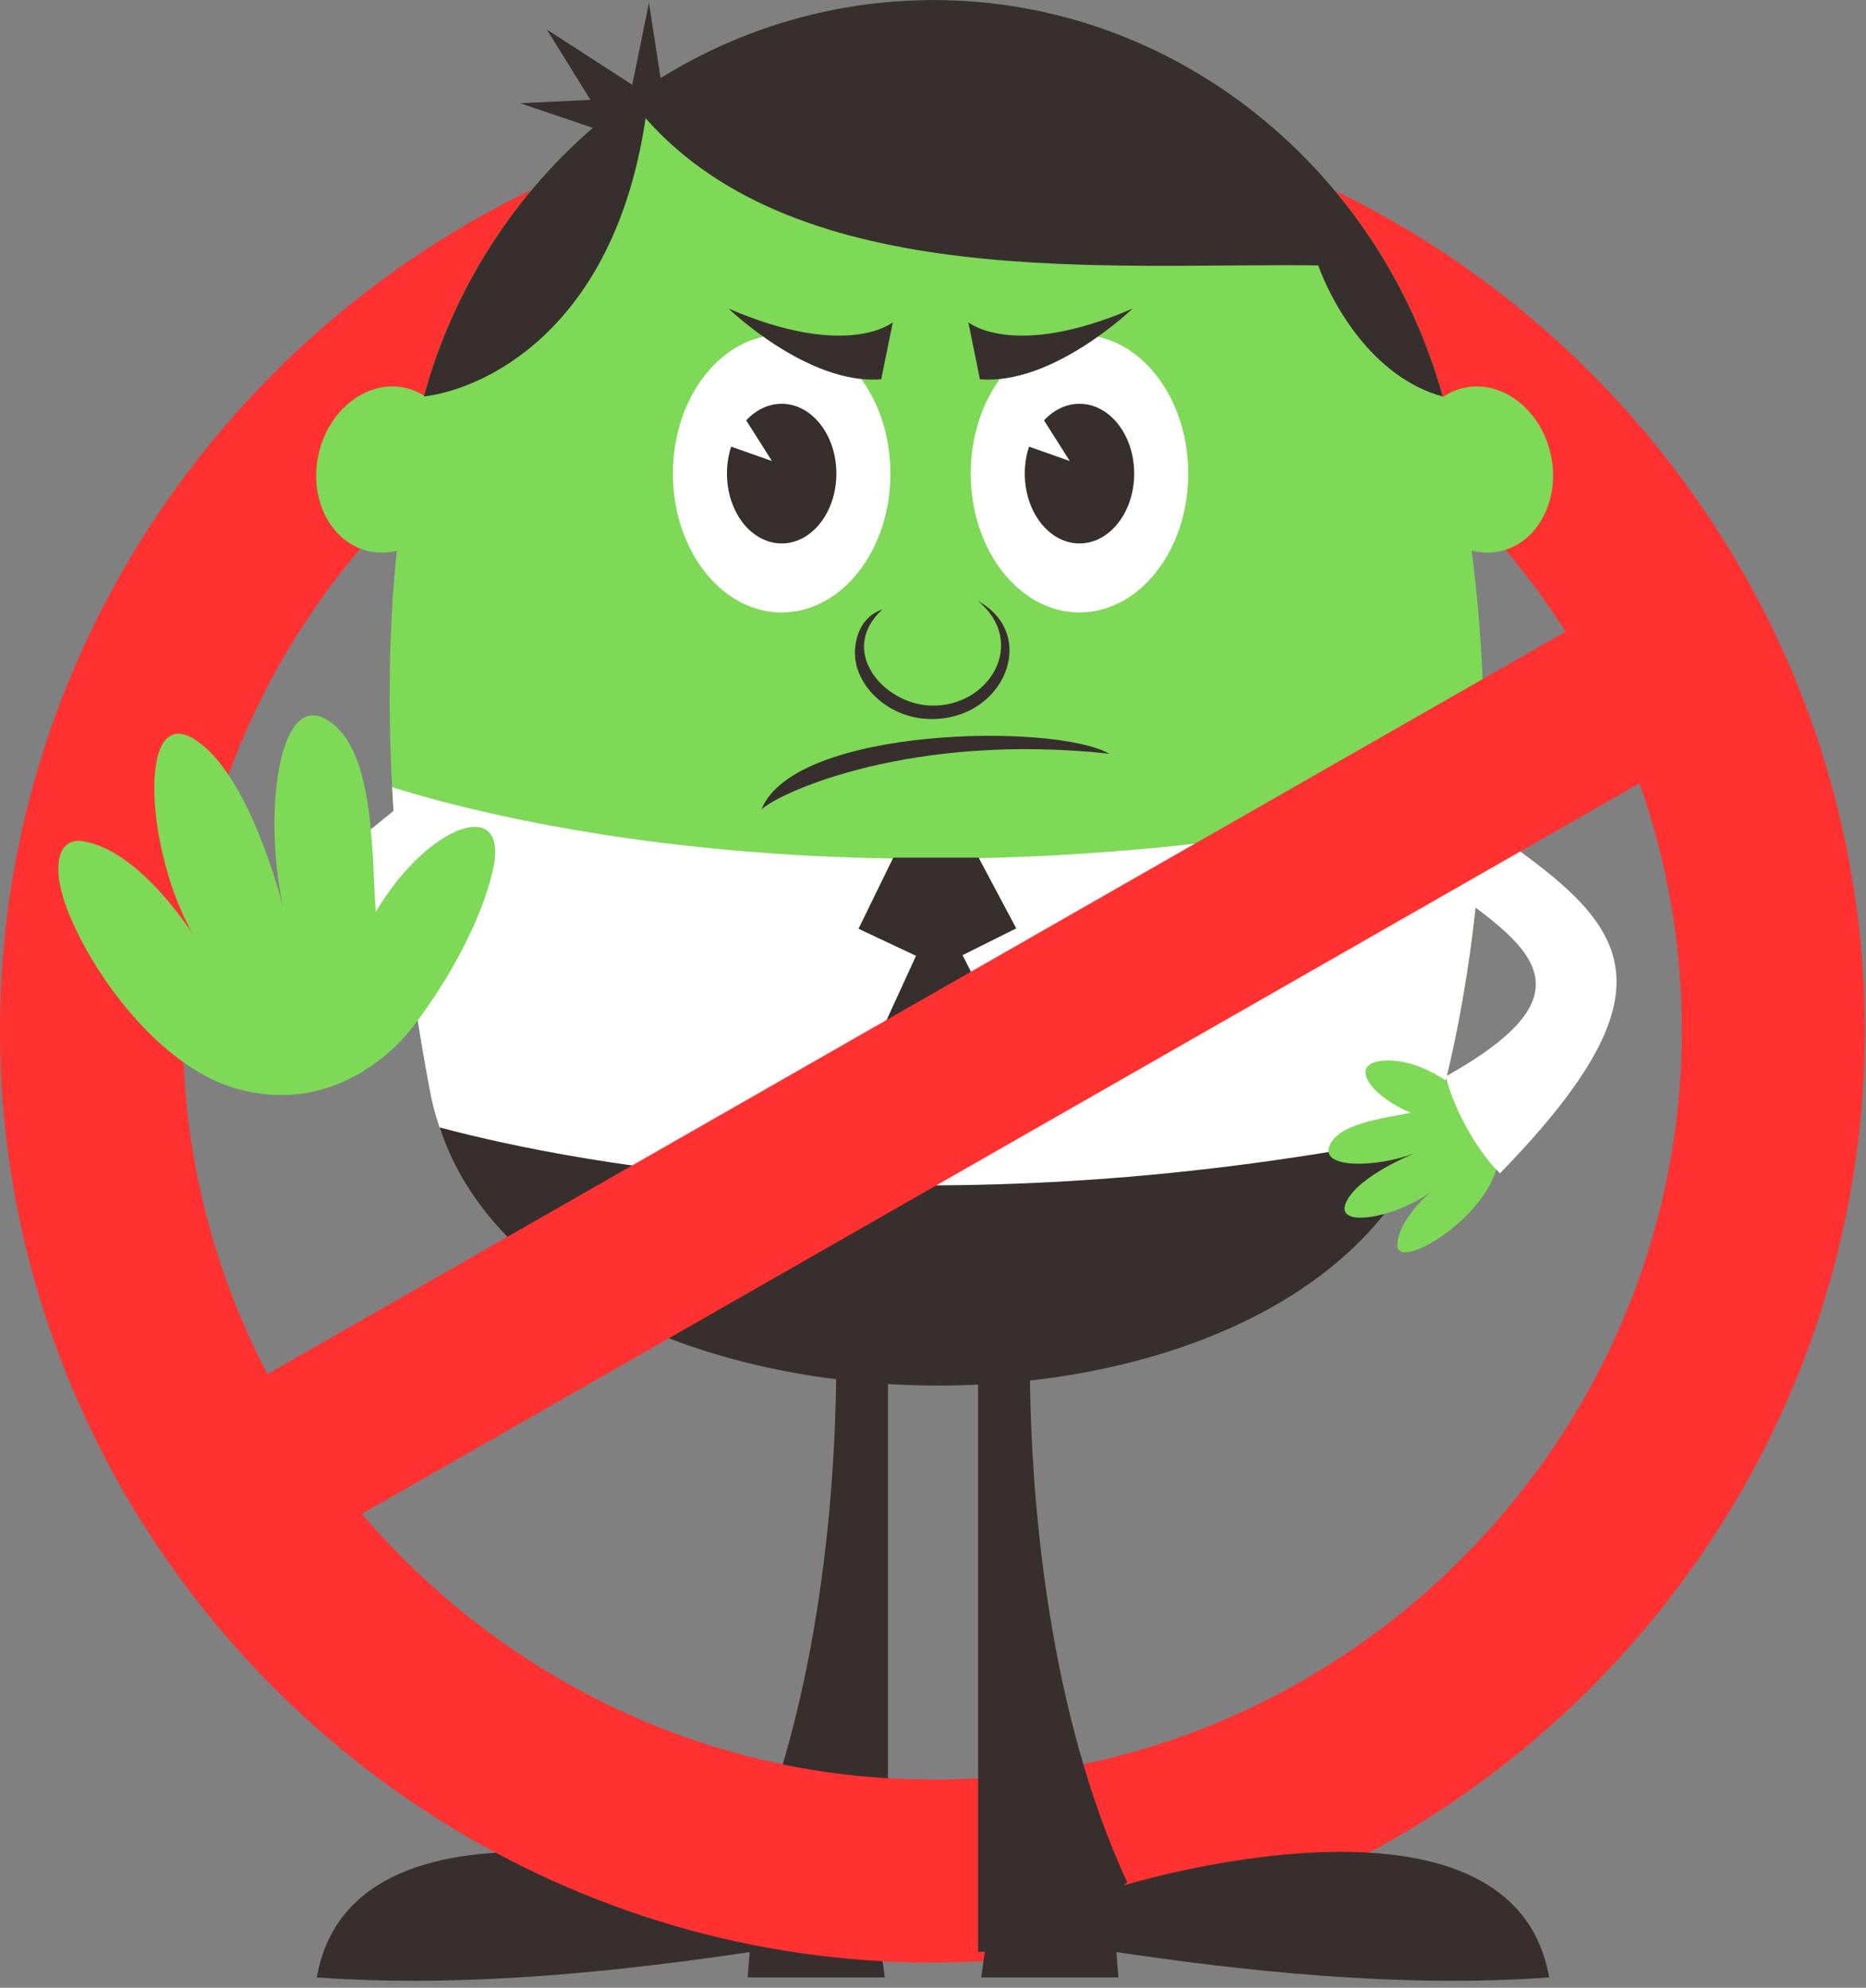 <?xml version="1.0" encoding="UTF-8" standalone="no"?><svg xmlns="http://www.w3.org/2000/svg" xmlns:xlink="http://www.w3.org/1999/xlink" fill="#000000" height="94.4" preserveAspectRatio="xMidYMid meet" version="1" viewBox="6.6 5.0 88.6 94.4" width="88.6" zoomAndPan="magnify"><rect x="6.6" y="5.0" width="88.6" height="94.4" fill="#808080" stroke="none"/><g><g id="change1_1"><path d="M 50.898 89.516 C 70.414 89.5 86.469 73.422 86.453 53.906 C 86.441 34.387 70.359 18.332 50.844 18.348 C 31.324 18.363 15.27 34.441 15.285 53.961 C 15.301 73.477 31.379 89.531 50.898 89.516 Z M 50.906 98.203 C 26.625 98.223 6.617 78.246 6.598 53.965 C 6.582 29.684 26.555 9.68 50.836 9.66 C 75.117 9.641 95.121 29.617 95.141 53.898 C 95.16 78.18 75.184 98.184 50.906 98.203" fill="#ff3131"/></g><g id="change2_1"><path d="M 50.918 5 C 62.539 5 72.18 13.18 75.109 23.859 C 75.406 23.652 75.738 23.504 76.102 23.422 C 77.898 23.02 79.746 24.426 80.227 26.566 C 80.707 28.707 79.637 30.77 77.84 31.176 C 77.383 31.277 76.918 31.262 76.477 31.148 C 77.594 39.832 77.141 49.195 74.965 57.426 C 70.086 75.875 30.344 74.73 27.004 56.75 C 25.477 48.516 24.566 39.602 25.441 31.156 C 25.008 31.262 24.559 31.273 24.109 31.176 C 22.312 30.77 21.246 28.707 21.727 26.566 C 22.207 24.426 24.055 23.02 25.852 23.422 C 26.168 23.496 26.465 23.617 26.734 23.785 C 29.688 12.984 39.434 5 50.918 5" fill="#7ed957" fill-rule="evenodd"/></g><g id="change3_1"><path d="M 77.027 42.777 C 76.867 47.805 76.188 52.793 74.965 57.426 C 70.086 75.875 30.344 74.73 27.004 56.75 C 26.141 52.109 25.477 47.25 25.219 42.383 C 30.195 43.953 49.418 48.953 77.027 42.777" fill="#ffffff" fill-rule="evenodd"/></g><g id="change4_1"><path d="M 74.512 58.824 C 68.375 75.227 32.727 74.449 27.473 58.543 C 34.453 60.395 51.359 63.531 74.512 58.824" fill="#372f2d" fill-rule="evenodd"/></g><g id="change4_2"><path d="M 26.723 23.828 C 29.438 23.516 35.738 20.816 37.254 10.617 C 44.562 18.906 59.246 17.473 69.191 17.605 C 69.867 19.473 71.793 22.922 75.102 23.832 C 72.164 13.168 62.531 5 50.918 5 C 39.422 5 29.664 13.004 26.723 23.828" fill="#372f2d" fill-rule="evenodd"/></g><g id="change3_2"><path d="M 43.715 20.898 C 46.566 20.898 48.879 23.852 48.879 27.492 C 48.879 31.133 46.566 34.086 43.715 34.086 C 40.863 34.086 38.551 31.133 38.551 27.492 C 38.551 23.852 40.863 20.898 43.715 20.898" fill="#ffffff" fill-rule="evenodd"/></g><g id="change3_3"><path d="M 57.855 20.898 C 60.707 20.898 63.02 23.852 63.02 27.492 C 63.02 31.133 60.707 34.086 57.855 34.086 C 55.004 34.086 52.691 31.133 52.691 27.492 C 52.691 23.852 55.004 20.898 57.855 20.898" fill="#ffffff" fill-rule="evenodd"/></g><g id="change4_3"><path d="M 43.715 24.176 C 45.148 24.176 46.312 25.66 46.312 27.492 C 46.312 29.324 45.148 30.809 43.715 30.809 C 42.281 30.809 41.117 29.324 41.117 27.492 C 41.117 27.039 41.188 26.605 41.316 26.211 L 43.254 26.895 L 42.031 24.965 C 42.484 24.473 43.074 24.176 43.715 24.176" fill="#372f2d" fill-rule="evenodd"/></g><g id="change2_2"><path d="M 76.254 57.07 C 75.883 56.766 74.207 55.293 72.383 55.367 C 70.559 55.441 71.59 57.004 73.582 57.848 C 72.305 58.109 70.156 58.336 69.723 59.422 C 69.285 60.508 71.926 60.457 73.762 59.777 C 73.762 59.777 71.047 60.848 70.504 62.125 C 69.957 63.402 73.043 62.781 74.602 61.547 C 74.602 61.547 72.953 62.91 72.949 64.148 C 72.941 65.383 77.164 62.914 77.715 60.266 L 76.254 57.07" fill="#7ed957" fill-rule="evenodd"/></g><g id="change3_4"><path d="M 74.359 46.48 C 79.016 49.738 82.754 51.922 75.25 56.117 C 75.523 57.359 76.586 59.523 77.82 60.723 C 87.164 51.125 83.309 48.539 76.336 43.719 L 74.359 46.48" fill="#ffffff"/></g><g id="change4_4"><path d="M 48.492 33.949 C 46.379 35.883 48.512 38.426 50.781 38.508 C 53.57 38.609 55.418 35.512 53.043 33.547 C 55.945 35.141 54.297 39.211 50.754 39.148 C 48.836 39.113 47.297 37.66 47.199 36.172 C 47.148 35.363 47.461 34.285 48.492 33.949" fill="#372f2d"/></g><g id="change4_5"><path d="M 35.508 11.332 L 31.297 9.902 L 34.633 9.742 L 32.57 6.406 L 36.621 9.027 L 37.414 5.133 L 38.051 9.266 L 35.508 11.332" fill="#372f2d" fill-rule="evenodd"/></g><g id="change4_6"><path d="M 49.012 45.73 L 47.363 49.109 L 50.105 50.398 L 52.309 50.359 L 54.852 49.09 L 53.066 45.73 L 49.012 45.73" fill="#372f2d" fill-rule="evenodd"/></g><g id="change4_7"><path d="M 50.105 50.367 L 47.227 56.652 L 51.316 59.793 L 55.406 56.453 L 52.27 50.297 L 51.125 50.137 L 50.105 50.367" fill="#372f2d" fill-rule="evenodd"/></g><g id="change4_8"><path d="M 42.793 94.844 C 41.688 94.383 23.398 88.934 21.641 98.91 C 28.863 99.434 36.359 98.57 42.195 97.707 L 42.102 98.91 L 48.613 98.91 L 48.242 96.23 L 42.793 94.844" fill="#372f2d" fill-rule="evenodd"/></g><g id="change4_9"><path d="M 48.762 68.887 C 47.758 68.887 47.309 68.887 46.305 68.887 C 46.367 76.461 45.32 86.531 41.688 94.383 C 43.184 95.953 45.695 97.523 48.762 97.707 C 48.762 88.102 48.762 78.496 48.762 68.887" fill="#372f2d" fill-rule="evenodd"/></g><g id="change4_10"><path d="M 59.008 94.844 C 60.117 94.383 78.402 88.934 80.156 98.91 C 72.938 99.434 65.441 98.57 59.609 97.707 L 59.703 98.91 L 53.191 98.91 L 53.562 96.23 L 59.008 94.844" fill="#372f2d" fill-rule="evenodd"/></g><g id="change4_11"><path d="M 53.043 68.887 C 54.047 68.887 54.496 68.887 55.5 68.887 C 55.438 76.461 56.484 86.531 60.117 94.383 C 58.621 95.953 56.109 97.523 53.043 97.707 C 53.043 88.102 53.043 78.496 53.043 68.887" fill="#372f2d" fill-rule="evenodd"/></g><g id="change4_12"><path d="M 57.855 24.176 C 59.289 24.176 60.453 25.66 60.453 27.492 C 60.453 29.324 59.289 30.809 57.855 30.809 C 56.422 30.809 55.258 29.324 55.258 27.492 C 55.258 27.039 55.328 26.605 55.461 26.211 L 57.395 26.895 L 56.172 24.965 C 56.625 24.473 57.215 24.176 57.855 24.176" fill="#372f2d" fill-rule="evenodd"/></g><g id="change4_13"><path d="M 60.375 19.656 C 60.375 19.656 56.602 23.301 53.129 23.012 L 52.578 20.305 C 52.578 20.305 54.715 22.098 60.375 19.656" fill="#372f2d" fill-rule="evenodd"/></g><g id="change4_14"><path d="M 41.195 19.656 C 41.195 19.656 44.969 23.301 48.441 23.012 L 48.992 20.305 C 48.992 20.305 46.855 22.098 41.195 19.656" fill="#372f2d" fill-rule="evenodd"/></g><g id="change4_15"><path d="M 59.266 40.793 C 49.871 39.785 43.672 42.602 42.758 43.438 C 44.328 39.5 56.699 39.324 59.266 40.793" fill="#372f2d"/></g><g id="change3_5"><path d="M 25.48 43.355 L 21.457 46.609 L 23.848 54.477 L 28.047 48.469 L 25.48 43.355" fill="#ffffff" fill-rule="evenodd"/></g><g id="change2_3"><path d="M 25.59 54.48 C 26.359 53.707 29.156 49.961 29.996 46.352 C 30.836 42.746 26.941 44.094 24.438 48.309 C 24.242 45.359 24.391 40.469 22.086 39.16 C 19.785 37.848 19.09 43.789 20.051 48.117 C 20.051 48.117 18.484 41.695 15.785 40.082 C 13.082 38.465 13.531 45.578 15.816 49.461 C 15.816 49.461 13.262 45.336 10.488 44.945 C 9.406 44.789 9.016 46.059 9.738 48.039 C 10.871 51.129 14.078 55.539 17.645 56.645 C 20.875 57.648 23.641 56.445 25.59 54.48" fill="#7ed957" fill-rule="evenodd"/></g><g id="change1_2"><path d="M 50.898 89.516 C 37.836 89.527 26.312 82.336 20.117 71.727 L 11.492 74.047 C 18.879 88.348 33.836 98.219 50.906 98.203 C 50.895 95.504 50.906 92.938 50.898 89.516" fill="#ff3131" fill-rule="evenodd"/></g><g id="change1_3"><path d="M 17.461 71.305 L 82.492 34.109 L 86.461 41.047 L 21.43 78.238 L 17.461 71.305" fill="#ff3131"/></g></g></svg>